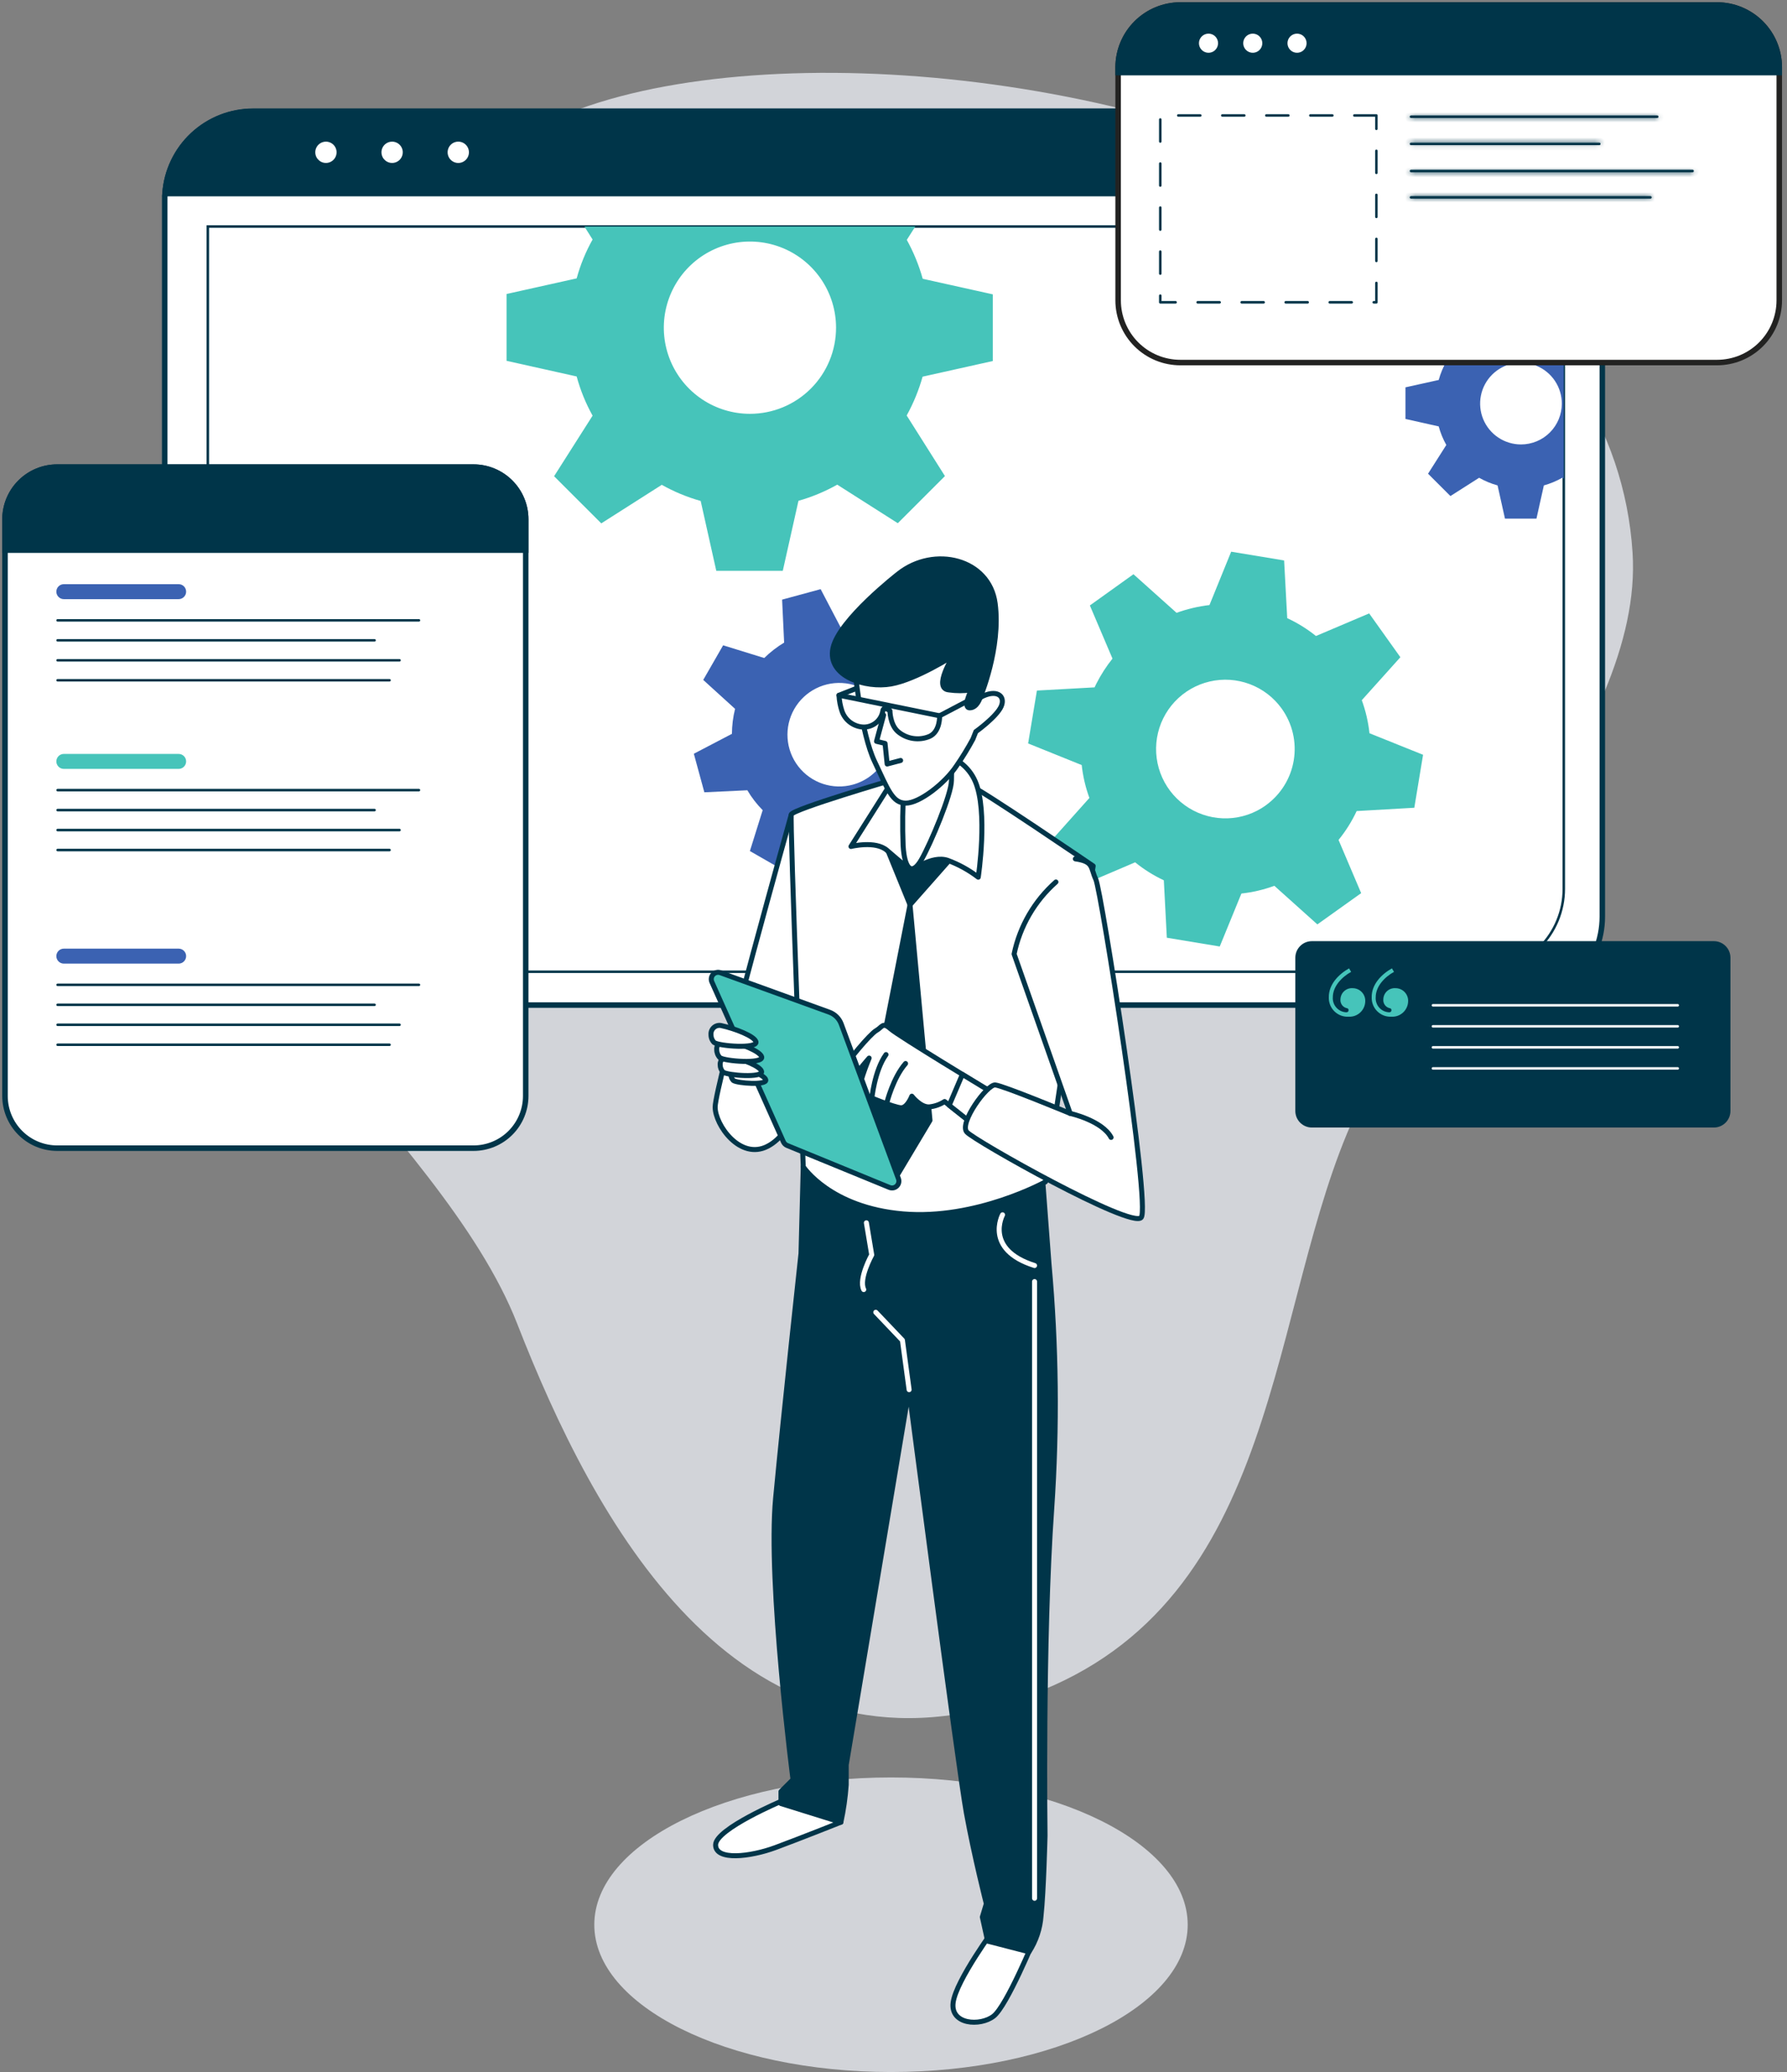<?xml version="1.0" encoding="UTF-8"?> <svg xmlns="http://www.w3.org/2000/svg" width="358" height="415" viewBox="0 0 358 415" fill="none"><rect x="0" y="0" width="358" height="415" fill="#808080" stroke="none"/><path opacity="0.7" d="M289.821 50C242.061 15.7 160.531 6.83 118.001 21.17C41.301 47.05 29.001 97.34 29.831 142.3C30.661 187.26 88.291 225.87 103.631 265.17C118.971 304.47 147.101 357.3 201.431 341.12C255.761 324.94 253.431 266.44 269.891 226.94C286.351 187.44 329.401 146.94 327.061 110.68C325.431 85.36 310.921 65.21 289.821 50Z" fill="#F6F9FF"></path><path d="M321 39.979V183.596C321 188.291 319.136 192.794 315.817 196.114C312.498 199.435 307.996 201.301 303.301 201.303H50.699C46.004 201.301 41.502 199.435 38.183 196.114C34.864 192.794 33 188.291 33 183.596V39.979C33 39.557 33 39.182 33.056 38.735C33.367 34.267 35.361 30.084 38.635 27.029C41.909 23.974 46.221 22.274 50.699 22.273H303.301C307.785 22.274 312.1 23.979 315.375 27.041C318.651 30.102 320.641 34.294 320.944 38.767C320.984 39.15 321 39.565 321 39.979Z" fill="white" stroke="#003549" stroke-width="1.103" stroke-linecap="round" stroke-linejoin="round"></path><path d="M320.947 38.768H33.059C33.37 34.3 35.363 30.117 38.638 27.061C41.912 24.006 46.223 22.306 50.702 22.305H303.304C307.782 22.306 312.094 24.006 315.368 27.061C318.642 30.117 320.636 34.3 320.947 38.768Z" fill="#003549" stroke="#003549" stroke-width="1.103" stroke-miterlimit="10"></path><path d="M67.929 30.504C67.929 31.025 67.775 31.534 67.485 31.968C67.196 32.401 66.784 32.739 66.303 32.938C65.822 33.137 65.292 33.19 64.781 33.088C64.27 32.986 63.8 32.735 63.432 32.367L63.078 32.721L63.432 32.367C63.063 31.998 62.812 31.529 62.711 31.018C62.609 30.507 62.661 29.977 62.861 29.496C63.06 29.014 63.398 28.603 63.831 28.313C64.264 28.024 64.774 27.869 65.295 27.869C65.993 27.869 66.664 28.147 67.158 28.641C67.652 29.135 67.929 29.805 67.929 30.504Z" fill="white" stroke="#003549"></path><path d="M81.187 30.504C81.187 31.025 81.033 31.534 80.743 31.968C80.454 32.401 80.042 32.739 79.561 32.938C79.079 33.137 78.55 33.19 78.039 33.088C77.528 32.986 77.058 32.735 76.69 32.367L76.336 32.721L76.69 32.367C76.321 31.998 76.07 31.529 75.969 31.018C75.867 30.507 75.919 29.977 76.118 29.496C76.318 29.014 76.656 28.603 77.089 28.313C77.522 28.024 78.031 27.869 78.553 27.869C79.251 27.869 79.921 28.147 80.415 28.641C80.91 29.135 81.187 29.805 81.187 30.504Z" fill="white" stroke="#003549"></path><path d="M94.445 30.504C94.445 31.959 93.265 33.139 91.81 33.139C90.355 33.139 89.176 31.959 89.176 30.504C89.176 29.049 90.355 27.869 91.81 27.869C93.265 27.869 94.445 29.049 94.445 30.504Z" fill="white" stroke="#003549"></path><path d="M313.286 45.371V178.037C313.286 182.437 311.538 186.657 308.427 189.768C305.315 192.88 301.096 194.628 296.696 194.628H58.211C54.371 194.627 50.65 193.294 47.683 190.856C44.715 188.418 42.686 185.027 41.94 181.26V181.212C41.737 180.161 41.636 179.092 41.637 178.021V45.371H313.286Z" stroke="#003549" stroke-width="0.5" stroke-miterlimit="10"></path><path d="M313.032 65.885C311.869 65.232 310.632 64.721 309.347 64.362L307.856 57.702H301.523L300.047 64.362C298.755 64.714 297.512 65.226 296.346 65.885L290.627 62.224L286.153 66.683L289.75 72.402C289.091 73.568 288.58 74.811 288.226 76.103L281.566 77.578V83.911L288.226 85.403C288.576 86.701 289.087 87.95 289.75 89.12L286.089 94.878L290.571 99.353L296.322 95.692C297.485 96.352 298.726 96.867 300.015 97.223L301.499 103.875H307.808L309.291 97.223C310.577 96.863 311.814 96.349 312.976 95.692L313.271 95.883V65.726L313.032 65.885ZM304.705 89.016C303.086 89.016 301.504 88.536 300.158 87.636C298.812 86.737 297.763 85.458 297.144 83.962C296.525 82.466 296.363 80.821 296.679 79.233C296.996 77.645 297.776 76.187 298.921 75.043C300.067 73.899 301.525 73.12 303.113 72.805C304.701 72.49 306.347 72.654 307.842 73.274C309.337 73.895 310.615 74.945 311.513 76.292C312.411 77.639 312.89 79.222 312.888 80.841C312.888 81.915 312.677 82.978 312.265 83.971C311.854 84.963 311.251 85.865 310.491 86.624C309.731 87.383 308.829 87.986 307.836 88.396C306.843 88.806 305.779 89.017 304.705 89.016Z" fill="#3B62B2"></path><path d="M198.892 72.307V58.955L184.854 55.836C184.097 53.123 183.026 50.508 181.664 48.043L183.363 45.371H117.082L118.717 47.972C117.338 50.426 116.266 53.04 115.526 55.756L101.48 58.883V72.267L115.526 75.401C116.266 78.138 117.338 80.773 118.717 83.25L111.004 95.381L120.456 104.825L132.579 97.104C135.039 98.488 137.655 99.572 140.372 100.335L143.498 114.333H156.818L159.961 100.303C162.669 99.537 165.277 98.452 167.73 97.072L179.861 104.793L189.305 95.35L181.64 83.218C182.999 80.757 184.069 78.147 184.83 75.441L198.892 72.307ZM150.238 82.883C146.826 82.883 143.49 81.871 140.653 79.975C137.816 78.08 135.605 75.385 134.299 72.233C132.993 69.08 132.652 65.612 133.317 62.265C133.983 58.918 135.626 55.844 138.039 53.431C140.452 51.019 143.526 49.376 146.872 48.71C150.219 48.044 153.688 48.386 156.84 49.692C159.993 50.998 162.687 53.209 164.583 56.046C166.479 58.883 167.49 62.218 167.49 65.631C167.491 67.897 167.046 70.141 166.179 72.234C165.313 74.328 164.042 76.23 162.44 77.832C160.837 79.434 158.935 80.705 156.842 81.572C154.748 82.439 152.504 82.884 150.238 82.883Z" fill="#46C4BA"></path><path d="M189.122 152.457C189.532 150.815 189.748 149.131 189.768 147.44L197.385 143.452L195.279 135.723L186.681 136.122C185.81 134.677 184.774 133.339 183.594 132.134L186.139 123.91L179.199 119.922L173.393 126.255C171.754 125.86 170.077 125.646 168.392 125.617L164.404 118L156.683 120.098L157.09 128.704C155.645 129.575 154.307 130.61 153.102 131.791L144.87 129.246L140.882 136.177L147.263 141.976C146.851 143.611 146.639 145.291 146.633 146.977L139 150.965L141.106 158.686L149.72 158.279C150.574 159.731 151.605 161.071 152.791 162.267L150.23 170.451L157.177 174.439L162.952 168.154C164.593 168.566 166.277 168.778 167.969 168.784L171.957 176.409L179.678 174.311L179.335 166.957L179.279 165.697C180.744 164.835 182.099 163.798 183.315 162.61L191.538 165.163L194.936 159.228L195.51 158.223L189.122 152.457ZM170.88 157.147C168.9 157.693 166.803 157.638 164.854 156.991C162.905 156.343 161.192 155.131 159.933 153.508C158.673 151.886 157.924 149.926 157.78 147.877C157.636 145.828 158.104 143.783 159.124 142C160.145 140.218 161.671 138.778 163.511 137.865C165.35 136.951 167.42 136.604 169.456 136.868C171.493 137.132 173.406 137.995 174.952 139.347C176.497 140.7 177.606 142.481 178.139 144.465C178.848 147.109 178.483 149.926 177.123 152.301C175.763 154.677 173.519 156.419 170.88 157.147Z" fill="#3B62B2"></path><path d="M283.337 161.783L285.091 151.174L274.356 146.859C274.112 144.599 273.595 142.376 272.816 140.239L280.545 131.633L274.292 122.859L263.636 127.382C261.867 125.964 259.933 124.764 257.877 123.809L257.255 112.251L246.647 110.496L242.3 121.184C240.049 121.449 237.836 121.971 235.704 122.74L227.073 115.011L218.34 121.264L222.87 131.912C221.623 133.469 220.541 135.15 219.64 136.929C219.52 137.176 219.392 137.424 219.281 137.671L207.731 138.309L205.969 148.901L207.708 149.603L216.705 153.232C216.95 155.482 217.467 157.695 218.244 159.82L210.499 168.483L216.76 177.256L227.408 172.71C229.172 174.141 231.103 175.351 233.159 176.315L233.757 187.816L244.358 189.571L248.697 178.963C250.953 178.717 253.17 178.197 255.301 177.416L263.915 185.145L272.689 178.883L268.158 168.227C269.601 166.456 270.82 164.514 271.787 162.445L283.337 161.783ZM253.586 161.304C251.354 162.905 248.698 163.809 245.953 163.9C243.208 163.991 240.497 163.267 238.164 161.817C235.831 160.368 233.98 158.259 232.845 155.758C231.71 153.257 231.343 150.475 231.789 147.765C232.235 145.055 233.475 142.538 235.352 140.532C237.229 138.527 239.658 137.123 242.333 136.499C245.008 135.874 247.808 136.057 250.379 137.024C252.949 137.99 255.176 139.698 256.776 141.93C258.92 144.925 259.787 148.648 259.185 152.281C258.584 155.914 256.564 159.16 253.57 161.304H253.586Z" fill="#46C4BA"></path><path d="M105.319 104.012V219.498C105.32 220.872 105.05 222.232 104.525 223.502C104 224.771 103.23 225.925 102.259 226.897C101.288 227.869 100.135 228.64 98.866 229.166C97.597 229.692 96.236 229.962 94.862 229.962H11.449C10.075 229.961 8.716 229.69 7.448 229.163C6.179 228.637 5.027 227.866 4.057 226.894C3.087 225.922 2.317 224.769 1.793 223.5C1.268 222.231 0.999 220.871 1 219.498V104.012C1 101.24 2.101 98.582 4.06 96.621C6.019 94.66 8.677 93.558 11.449 93.556H94.862C97.636 93.556 100.295 94.657 102.256 96.618C104.217 98.579 105.319 101.239 105.319 104.012Z" fill="white" stroke="#003549" stroke-width="1.103" stroke-linecap="round" stroke-linejoin="round"></path><path d="M105.319 104.012V110.194H1V104.012C1 101.24 2.101 98.582 4.06 96.621C6.019 94.66 8.677 93.558 11.449 93.556H94.862C97.636 93.556 100.295 94.657 102.256 96.618C104.217 98.579 105.319 101.239 105.319 104.012Z" fill="#003549" stroke="#003549" stroke-width="1.103" stroke-miterlimit="10"></path><path d="M35.789 117H12.789C11.961 117 11.289 117.672 11.289 118.5C11.289 119.328 11.961 120 12.789 120H35.789C36.617 120 37.289 119.328 37.289 118.5C37.289 117.672 36.617 117 35.789 117Z" fill="#3B62B2"></path><path d="M35.789 151H12.789C11.961 151 11.289 151.672 11.289 152.5C11.289 153.328 11.961 154 12.789 154H35.789C36.617 154 37.289 153.328 37.289 152.5C37.289 151.672 36.617 151 35.789 151Z" fill="#46C4BA"></path><path d="M35.789 190H12.789C11.961 190 11.289 190.672 11.289 191.5C11.289 192.328 11.961 193 12.789 193H35.789C36.617 193 37.289 192.328 37.289 191.5C37.289 190.672 36.617 190 35.789 190Z" fill="#3B62B2"></path><path d="M83.932 124H11.539C11.401 124 11.289 124.112 11.289 124.25C11.289 124.388 11.401 124.5 11.539 124.5H83.932C84.07 124.5 84.182 124.388 84.182 124.25C84.182 124.112 84.07 124 83.932 124Z" fill="#003549"></path><path d="M83.932 158H11.539C11.401 158 11.289 158.112 11.289 158.25C11.289 158.388 11.401 158.5 11.539 158.5H83.932C84.07 158.5 84.182 158.388 84.182 158.25C84.182 158.112 84.07 158 83.932 158Z" fill="#003549"></path><path d="M83.932 197H11.539C11.401 197 11.289 197.112 11.289 197.25C11.289 197.388 11.401 197.5 11.539 197.5H83.932C84.07 197.5 84.182 197.388 84.182 197.25C84.182 197.112 84.07 197 83.932 197Z" fill="#003549"></path><path d="M75.039 128H11.539C11.401 128 11.289 128.112 11.289 128.25C11.289 128.388 11.401 128.5 11.539 128.5H75.039C75.177 128.5 75.289 128.388 75.289 128.25C75.289 128.112 75.177 128 75.039 128Z" fill="#003549"></path><path d="M75.039 162H11.539C11.401 162 11.289 162.112 11.289 162.25C11.289 162.388 11.401 162.5 11.539 162.5H75.039C75.177 162.5 75.289 162.388 75.289 162.25C75.289 162.112 75.177 162 75.039 162Z" fill="#003549"></path><path d="M75.039 201H11.539C11.401 201 11.289 201.112 11.289 201.25C11.289 201.388 11.401 201.5 11.539 201.5H75.039C75.177 201.5 75.289 201.388 75.289 201.25C75.289 201.112 75.177 201 75.039 201Z" fill="#003549"></path><path d="M80.039 132H11.539C11.401 132 11.289 132.112 11.289 132.25C11.289 132.388 11.401 132.5 11.539 132.5H80.039C80.177 132.5 80.289 132.388 80.289 132.25C80.289 132.112 80.177 132 80.039 132Z" fill="#003549"></path><path d="M80.039 166H11.539C11.401 166 11.289 166.112 11.289 166.25C11.289 166.388 11.401 166.5 11.539 166.5H80.039C80.177 166.5 80.289 166.388 80.289 166.25C80.289 166.112 80.177 166 80.039 166Z" fill="#003549"></path><path d="M80.039 205H11.539C11.401 205 11.289 205.112 11.289 205.25C11.289 205.388 11.401 205.5 11.539 205.5H80.039C80.177 205.5 80.289 205.388 80.289 205.25C80.289 205.112 80.177 205 80.039 205Z" fill="#003549"></path><path d="M78.039 136H11.539C11.401 136 11.289 136.112 11.289 136.25C11.289 136.388 11.401 136.5 11.539 136.5H78.039C78.177 136.5 78.289 136.388 78.289 136.25C78.289 136.112 78.177 136 78.039 136Z" fill="#003549"></path><path d="M78.039 170H11.539C11.401 170 11.289 170.112 11.289 170.25C11.289 170.388 11.401 170.5 11.539 170.5H78.039C78.177 170.5 78.289 170.388 78.289 170.25C78.289 170.112 78.177 170 78.039 170Z" fill="#003549"></path><path d="M78.039 209H11.539C11.401 209 11.289 209.112 11.289 209.25C11.289 209.388 11.401 209.5 11.539 209.5H78.039C78.177 209.5 78.289 209.388 78.289 209.25C78.289 209.112 78.177 209 78.039 209Z" fill="#003549"></path><path d="M356.451 13.475V60.151C356.451 61.788 356.128 63.41 355.501 64.923C354.874 66.436 353.955 67.811 352.796 68.969C351.638 70.126 350.263 71.044 348.749 71.671C347.236 72.296 345.614 72.618 343.976 72.617H236.475C234.837 72.618 233.215 72.296 231.701 71.671C230.188 71.044 228.813 70.126 227.654 68.969C226.496 67.811 225.577 66.436 224.95 64.923C224.323 63.41 224 61.788 224 60.151V13.475C224.002 10.167 225.317 6.995 227.656 4.656C229.995 2.317 233.167 1.002 236.475 1H343.976C347.285 1 350.457 2.314 352.797 4.654C355.136 6.993 356.451 10.166 356.451 13.475Z" fill="white" stroke="#222221" stroke-width="1.103" stroke-miterlimit="10"></path><path d="M356.451 13.475V14.543H224V13.475C224.002 10.167 225.317 6.995 227.656 4.656C229.995 2.317 233.167 1.002 236.475 1H343.976C347.285 1 350.457 2.314 352.797 4.654C355.136 6.993 356.451 10.166 356.451 13.475Z" fill="#003549" stroke="#003549" stroke-width="1.103" stroke-miterlimit="10"></path><path d="M243.465 10.005C243.197 10.274 242.856 10.456 242.485 10.531C242.113 10.605 241.728 10.567 241.378 10.422C241.028 10.278 240.729 10.032 240.518 9.717C240.308 9.403 240.195 9.032 240.195 8.654C240.195 8.275 240.308 7.904 240.518 7.59C240.729 7.275 241.028 7.029 241.378 6.885C241.728 6.74 242.113 6.702 242.485 6.776C242.856 6.851 243.197 7.033 243.465 7.302C243.821 7.661 244.021 8.147 244.021 8.654C244.021 9.16 243.821 9.646 243.465 10.005Z" fill="white"></path><path d="M252.332 10.005C252.064 10.274 251.723 10.456 251.352 10.531C250.98 10.605 250.595 10.567 250.245 10.422C249.895 10.278 249.596 10.032 249.385 9.717C249.175 9.403 249.062 9.032 249.062 8.654C249.062 8.275 249.175 7.904 249.385 7.59C249.596 7.275 249.895 7.029 250.245 6.885C250.595 6.74 250.98 6.702 251.352 6.776C251.723 6.851 252.064 7.033 252.332 7.302C252.688 7.661 252.888 8.147 252.888 8.654C252.888 9.16 252.688 9.646 252.332 10.005Z" fill="white"></path><path d="M261.199 10.005C260.932 10.274 260.591 10.456 260.219 10.531C259.848 10.605 259.463 10.567 259.112 10.422C258.762 10.278 258.463 10.032 258.253 9.717C258.042 9.403 257.93 9.032 257.93 8.654C257.93 8.275 258.042 7.904 258.253 7.59C258.463 7.275 258.762 7.029 259.112 6.885C259.463 6.74 259.848 6.702 260.219 6.776C260.591 6.851 260.932 7.033 261.199 7.302C261.555 7.661 261.755 8.147 261.755 8.654C261.755 9.16 261.555 9.646 261.199 10.005Z" fill="white"></path><path d="M275.739 23.126H232.445V60.55H275.739V23.126Z" stroke="#003549" stroke-width="0.5" stroke-linecap="round" stroke-linejoin="round" stroke-dasharray="4.41 4.41"></path><mask id="path-35-inside-1" fill="white"><path d="M332.002 23.126H282.676C282.538 23.126 282.426 23.238 282.426 23.376C282.426 23.514 282.538 23.626 282.676 23.626H332.002C332.14 23.626 332.252 23.514 332.252 23.376C332.252 23.238 332.14 23.126 332.002 23.126Z"></path></mask><path d="M332.002 23.126H282.676C282.538 23.126 282.426 23.238 282.426 23.376C282.426 23.514 282.538 23.626 282.676 23.626H332.002C332.14 23.626 332.252 23.514 332.252 23.376C332.252 23.238 332.14 23.126 332.002 23.126Z" fill="#003549"></path><path d="M282.676 24.126H332.002V22.126H282.676V24.126ZM332.002 22.626H282.676V24.626H332.002V22.626ZM282.676 22.626C283.09 22.626 283.426 22.962 283.426 23.376H281.426C281.426 24.066 281.985 24.626 282.676 24.626V22.626ZM331.252 23.376C331.252 22.962 331.588 22.626 332.002 22.626V24.626C332.693 24.626 333.252 24.066 333.252 23.376H331.252ZM332.002 24.126C331.588 24.126 331.252 23.79 331.252 23.376H333.252C333.252 22.686 332.693 22.126 332.002 22.126V24.126ZM282.676 22.126C281.985 22.126 281.426 22.686 281.426 23.376H283.426C283.426 23.79 283.09 24.126 282.676 24.126V22.126Z" fill="#003549" mask="url(#path-35-inside-1)"></path><mask id="path-37-inside-2" fill="white"><path d="M320.397 28.573H282.676C282.538 28.573 282.426 28.685 282.426 28.823C282.426 28.961 282.538 29.073 282.676 29.073H320.397C320.535 29.073 320.647 28.961 320.647 28.823C320.647 28.685 320.535 28.573 320.397 28.573Z"></path></mask><path d="M320.397 28.573H282.676C282.538 28.573 282.426 28.685 282.426 28.823C282.426 28.961 282.538 29.073 282.676 29.073H320.397C320.535 29.073 320.647 28.961 320.647 28.823C320.647 28.685 320.535 28.573 320.397 28.573Z" fill="#003549"></path><path d="M282.676 29.573H320.397V27.573H282.676V29.573ZM320.397 28.073H282.676V30.073H320.397V28.073ZM282.676 28.073C283.09 28.073 283.426 28.409 283.426 28.823H281.426C281.426 29.514 281.985 30.073 282.676 30.073V28.073ZM319.647 28.823C319.647 28.409 319.983 28.073 320.397 28.073V30.073C321.087 30.073 321.647 29.514 321.647 28.823H319.647ZM320.397 29.573C319.983 29.573 319.647 29.238 319.647 28.823H321.647C321.647 28.133 321.087 27.573 320.397 27.573V29.573ZM282.676 27.573C281.985 27.573 281.426 28.133 281.426 28.823H283.426C283.426 29.238 283.09 29.573 282.676 29.573V27.573Z" fill="#003549" mask="url(#path-37-inside-2)"></path><mask id="path-39-inside-3" fill="white"><path d="M339.085 33.997H282.676C282.538 33.997 282.426 34.109 282.426 34.247C282.426 34.385 282.538 34.497 282.676 34.497H339.085C339.223 34.497 339.335 34.385 339.335 34.247C339.335 34.109 339.223 33.997 339.085 33.997Z"></path></mask><path d="M339.085 33.997H282.676C282.538 33.997 282.426 34.109 282.426 34.247C282.426 34.385 282.538 34.497 282.676 34.497H339.085C339.223 34.497 339.335 34.385 339.335 34.247C339.335 34.109 339.223 33.997 339.085 33.997Z" fill="#003549"></path><path d="M282.676 34.997H339.085V32.997H282.676V34.997ZM339.085 33.497H282.676V35.497H339.085V33.497ZM282.676 33.497C283.09 33.497 283.426 33.833 283.426 34.247H281.426C281.426 34.937 281.985 35.497 282.676 35.497V33.497ZM338.335 34.247C338.335 33.833 338.671 33.497 339.085 33.497V35.497C339.775 35.497 340.335 34.937 340.335 34.247H338.335ZM339.085 34.997C338.671 34.997 338.335 34.661 338.335 34.247H340.335C340.335 33.557 339.775 32.997 339.085 32.997V34.997ZM282.676 32.997C281.985 32.997 281.426 33.557 281.426 34.247H283.426C283.426 34.661 283.09 34.997 282.676 34.997V32.997Z" fill="#003549" mask="url(#path-39-inside-3)"></path><mask id="path-41-inside-4" fill="white"><path d="M330.638 39.285H282.676C282.538 39.285 282.426 39.397 282.426 39.535C282.426 39.673 282.538 39.785 282.676 39.785H330.638C330.776 39.785 330.888 39.673 330.888 39.535C330.888 39.397 330.776 39.285 330.638 39.285Z"></path></mask><path d="M330.638 39.285H282.676C282.538 39.285 282.426 39.397 282.426 39.535C282.426 39.673 282.538 39.785 282.676 39.785H330.638C330.776 39.785 330.888 39.673 330.888 39.535C330.888 39.397 330.776 39.285 330.638 39.285Z" fill="#003549"></path><path d="M282.676 40.285H330.638V38.285H282.676V40.285ZM330.638 38.785H282.676V40.785H330.638V38.785ZM282.676 38.785C283.09 38.785 283.426 39.121 283.426 39.535H281.426C281.426 40.225 281.985 40.785 282.676 40.785V38.785ZM329.888 39.535C329.888 39.121 330.224 38.785 330.638 38.785V40.785C331.329 40.785 331.888 40.225 331.888 39.535H329.888ZM330.638 40.285C330.224 40.285 329.888 39.949 329.888 39.535H331.888C331.888 38.845 331.329 38.285 330.638 38.285V40.285ZM282.676 38.285C281.985 38.285 281.426 38.845 281.426 39.535H283.426C283.426 39.949 283.09 40.285 282.676 40.285V38.285Z" fill="#003549" mask="url(#path-41-inside-4)"></path><path opacity="0.7" d="M178.499 415C211.326 415 237.939 401.792 237.939 385.5C237.939 369.208 211.326 356 178.499 356C145.671 356 119.059 369.208 119.059 385.5C119.059 401.792 145.671 415 178.499 415Z" fill="#F6F9FF"></path><path d="M158.53 163.12C158.53 163.12 143.27 217.55 143.27 221.74C143.27 225.31 148.27 232.44 153.79 229.58C159.31 226.72 160.56 217.82 160.56 217.82L158.53 163.12Z" fill="white" stroke="#003549" stroke-linecap="round" stroke-linejoin="round"></path><path d="M199.35 386.08C199.35 386.08 191.54 396.63 190.95 401.08C190.36 405.53 196.4 405.88 199.06 403.81C201.72 401.74 207.26 388.24 207.26 388.24L199.35 386.08Z" fill="white" stroke="#003549" stroke-linecap="round" stroke-linejoin="round"></path><path d="M156.729 360.68C156.729 360.68 143.359 366.3 143.359 369.51C143.359 372.72 150.309 371.91 155.359 370.04C160.409 368.17 168.459 364.96 168.459 364.96C168.459 364.96 160.739 359.88 156.729 360.68Z" fill="white" stroke="#003549" stroke-linecap="round" stroke-linejoin="round"></path><path d="M160.919 233.68L160.469 251.06C160.469 251.06 156.999 282.88 155.389 300C153.779 317.12 158.869 356.42 158.869 356.42L156.459 358.82V361.23L168.459 364.97C168.994 362.502 169.351 359.999 169.529 357.48V353.48L182.099 278.35C182.099 278.35 191.989 354.29 193.599 363.11C195.209 371.93 197.599 381.29 197.599 381.29L196.799 383.96L197.859 388.78L206.149 390.92C207.55 388.756 208.379 386.272 208.559 383.7C209.089 378.88 209.359 367.65 209.359 367.65C209.359 367.65 208.829 328.65 210.699 302.15C211.812 285.851 211.632 269.49 210.159 253.22L208.829 235.58C193.19 241.005 176.079 240.326 160.919 233.68Z" fill="#003549" stroke="#003549" stroke-linecap="round" stroke-linejoin="round"></path><path d="M182.129 278.33L180.789 268.44L175.449 262.83" stroke="white" stroke-linecap="round" stroke-linejoin="round"></path><path d="M200.848 243.31C200.848 243.31 197.098 250.26 207.258 253.47" stroke="white" stroke-linecap="round" stroke-linejoin="round"></path><path d="M207.258 256.68V380.2" stroke="white" stroke-linecap="round" stroke-linejoin="round"></path><path d="M173.568 244.91L174.638 251.33C174.638 251.33 171.968 256.14 173.038 258.28" stroke="white" stroke-linecap="round" stroke-linejoin="round"></path><path d="M178.931 156.18C178.931 156.18 158.881 162.05 158.531 163.12C158.181 164.19 160.921 233.68 160.921 233.68C160.921 233.68 166.271 241.88 180.921 243.13C195.571 244.38 209.441 236.71 209.441 236.71L219.001 173.44C219.001 173.44 196.001 157.75 194.401 157.39C192.801 157.03 183.391 154.93 178.931 156.18Z" fill="white" stroke="#003549" stroke-linecap="round" stroke-linejoin="round"></path><path d="M177.551 169.54L182.311 181.22L190.451 172C190.451 172 189.841 166.16 184.451 165.55C183.017 165.318 181.547 165.588 180.29 166.315C179.032 167.042 178.065 168.182 177.551 169.54Z" fill="#003549" stroke="#003549" stroke-linecap="round" stroke-linejoin="round"></path><path d="M178.93 156.18L170.48 169.54C170.48 169.54 175.4 168.31 177.7 170.31C180 172.31 182.62 174.46 182.62 174.46C182.62 174.46 186.62 171.23 189.84 172.31C192.045 173.121 194.115 174.261 195.98 175.69C195.98 175.69 197.98 162.48 195.37 156.49C192.76 150.5 184.46 148.34 178.93 156.18Z" fill="white" stroke="#003549" stroke-linecap="round" stroke-linejoin="round"></path><path d="M181.079 157.71C180.822 161.598 180.772 165.497 180.929 169.39C181.229 174.31 182.769 175.39 184.609 172.16C186.449 168.93 190.609 159.1 190.609 156.33C190.616 154.586 190.716 152.843 190.909 151.11C190.909 151.11 184.459 158 181.079 157.71Z" fill="white" stroke="#003549" stroke-linecap="round" stroke-linejoin="round"></path><path d="M182.31 181.22L174.32 221.93L179.7 235.45L186.31 224.39L182.31 181.22Z" fill="#003549" stroke="#003549" stroke-linecap="round" stroke-linejoin="round"></path><path d="M198 218.35C198 218.35 180 207.48 178.4 206.06C176.8 204.64 176.79 205.7 175.54 206.41C174.29 207.12 169.66 212.65 168.77 214.41C167.88 216.17 166.45 218.69 168.24 219.05C170.03 219.41 171.45 216.05 171.45 215.48C171.45 214.91 174.12 211.92 174.12 211.92C174.12 211.92 171.45 218.33 172.34 218.87C173.23 219.41 179.29 221.87 180.54 221.87C181.79 221.87 182.67 219.55 182.67 219.55C182.67 219.55 184.46 221.87 186.24 221.69C187.31 221.572 188.337 221.205 189.24 220.62L195.3 225.43L198 218.35Z" fill="white" stroke="#003549" stroke-linecap="round" stroke-linejoin="round"></path><path d="M198 218.35C198 218.35 195.76 217 192.8 215.19L190.16 221.38L195.33 225.48L198 218.35Z" fill="white" stroke="#003549" stroke-linecap="round" stroke-linejoin="round"></path><path d="M174.641 220.14C174.641 220.14 175.181 214.43 177.501 211.22" stroke="#003549" stroke-linecap="round" stroke-linejoin="round"></path><path d="M177.668 220.85C177.668 220.85 178.918 215.85 181.418 213.01" stroke="#003549" stroke-linecap="round" stroke-linejoin="round"></path><path d="M211.541 176.65C207.265 180.431 204.325 185.492 203.161 191.08L214.391 223C214.391 223 201.021 217.47 199.391 217.3C197.761 217.13 192.081 224.96 193.691 226.74C195.301 228.52 226.691 246.17 228.621 243.85C230.551 241.53 220.621 178.44 219.531 176.12C218.441 173.8 219.181 172.56 215.431 172.02" fill="white"></path><path d="M211.541 176.65C207.265 180.431 204.325 185.492 203.161 191.08L214.391 223C214.391 223 201.021 217.47 199.391 217.3C197.761 217.13 192.081 224.96 193.691 226.74C195.301 228.52 226.691 246.17 228.621 243.85C230.551 241.53 220.621 178.44 219.531 176.12C218.441 173.8 219.181 172.56 215.431 172.02" stroke="#003549" stroke-linecap="round" stroke-linejoin="round"></path><path d="M214.391 223C214.391 223 220.811 224.43 222.591 227.81L214.391 223Z" fill="white"></path><path d="M214.391 223C214.391 223 220.811 224.43 222.591 227.81" stroke="#003549" stroke-linecap="round" stroke-linejoin="round"></path><path d="M142.629 196.71L156.949 228.71C157.098 229.028 157.358 229.28 157.679 229.42L178.169 237.82C178.414 237.925 178.685 237.956 178.947 237.91C179.21 237.864 179.453 237.742 179.647 237.559C179.842 237.377 179.978 237.141 180.041 236.882C180.103 236.623 180.089 236.351 179.999 236.1L168.529 205.1C168.328 204.556 168.011 204.062 167.6 203.653C167.189 203.244 166.694 202.929 166.149 202.73L144.369 194.84C144.113 194.738 143.831 194.716 143.562 194.776C143.292 194.837 143.047 194.977 142.859 195.18C142.671 195.382 142.548 195.636 142.507 195.909C142.466 196.182 142.509 196.462 142.629 196.71Z" fill="#46C4BA" stroke="#003549" stroke-linecap="round" stroke-linejoin="round"></path><path d="M148.001 213.77C147.801 213.729 147.594 213.735 147.396 213.788C147.199 213.841 147.017 213.939 146.864 214.075C146.711 214.211 146.593 214.381 146.518 214.571C146.442 214.761 146.413 214.966 146.431 215.17C146.426 215.631 146.602 216.076 146.921 216.41C147.711 216.97 153.641 217.41 153.411 216.29C153.261 215.42 150.201 214.2 148.001 213.77Z" fill="white" stroke="#003549" stroke-linecap="round" stroke-linejoin="round"></path><path d="M146.149 211.61C145.911 211.561 145.665 211.568 145.431 211.631C145.196 211.693 144.979 211.81 144.798 211.971C144.616 212.132 144.475 212.334 144.385 212.559C144.295 212.785 144.258 213.028 144.279 213.27C144.274 213.819 144.486 214.347 144.869 214.74C145.799 215.4 152.869 215.93 152.569 214.6C152.359 213.57 148.729 212.12 146.149 211.61Z" fill="white" stroke="#003549" stroke-linecap="round" stroke-linejoin="round"></path><path d="M145.588 208.43C145.331 208.383 145.067 208.396 144.816 208.467C144.566 208.539 144.335 208.667 144.141 208.842C143.948 209.017 143.797 209.234 143.701 209.476C143.605 209.719 143.566 209.98 143.588 210.24C143.583 210.837 143.813 211.411 144.228 211.84C145.228 212.56 152.888 213.14 152.598 211.7C152.348 210.57 148.398 209 145.588 208.43Z" fill="white" stroke="#003549" stroke-linecap="round" stroke-linejoin="round"></path><path d="M144.439 205.4C144.183 205.353 143.919 205.366 143.668 205.437C143.417 205.509 143.186 205.637 142.993 205.812C142.8 205.987 142.649 206.204 142.553 206.446C142.457 206.689 142.418 206.95 142.439 207.21C142.432 207.506 142.485 207.801 142.595 208.076C142.705 208.351 142.87 208.6 143.079 208.81C144.079 209.53 151.739 210.11 151.449 208.67C151.189 207.54 147.249 206 144.439 205.4Z" fill="white" stroke="#003549" stroke-linecap="round" stroke-linejoin="round"></path><path d="M171.328 134.6C171.328 134.6 172.528 146.84 175.208 152.51C177.888 158.18 178.788 160.86 181.478 160.86C184.168 160.86 189.238 156.98 191.618 153.4C192.811 151.671 193.909 149.878 194.908 148.03L195.498 146.54C195.498 146.54 199.678 143.54 200.578 141.47C201.478 139.4 199.678 137.89 196.398 139.68C196.398 139.68 197.588 130.43 195.198 124.76C192.808 119.09 174.618 124.46 171.328 134.6Z" fill="white" stroke="#003549" stroke-miterlimit="10"></path><path d="M168.078 139.25L188.238 143.36C188.238 143.36 188.378 146.49 186.238 147.48C185.187 147.93 184.03 148.075 182.899 147.898C181.769 147.722 180.712 147.23 179.848 146.48C178.288 145.06 178.288 142.36 178.288 142.36C178.288 142.36 177.008 141.36 176.868 142.36C176.724 143.291 176.244 144.138 175.518 144.739C174.791 145.339 173.87 145.653 172.928 145.62C171.987 145.574 171.082 145.249 170.327 144.686C169.571 144.123 169.001 143.348 168.688 142.46C168.34 141.423 168.135 140.343 168.078 139.25Z" fill="white" stroke="#003549" stroke-linecap="round" stroke-linejoin="round"></path><path d="M188.238 143.36L196.618 138.96" stroke="#003549" stroke-linecap="round" stroke-linejoin="round"></path><path d="M168.078 139.25L171.338 137.97" stroke="#003549" stroke-linecap="round" stroke-linejoin="round"></path><path d="M177.018 143.22L175.598 148.48L177.308 148.9L177.728 153.02L180.428 152.31" fill="white"></path><path d="M177.018 143.22L175.598 148.48L177.308 148.9L177.728 153.02L180.428 152.31" stroke="#003549" stroke-linecap="round" stroke-linejoin="round"></path><path d="M179.999 114.91C179.999 114.91 168.059 124.16 166.869 129.83C165.679 135.5 173.429 137.89 178.509 136.99C183.589 136.09 190.999 131.32 190.999 131.32C190.999 131.32 186.819 137.89 190.099 138.18C191.584 138.394 193.093 138.394 194.579 138.18C194.579 138.18 192.789 141.77 194.279 141.77C195.769 141.77 196.369 139.68 196.369 139.68C196.369 139.68 200.549 129.83 199.369 120.88C198.189 111.93 187.149 109.24 179.999 114.91Z" fill="#003549" stroke="#003549" stroke-miterlimit="10"></path><path d="M343.35 189H262.82C261.263 189 260 190.263 260 191.82V222.51C260 224.067 261.263 225.33 262.82 225.33H343.35C344.907 225.33 346.17 224.067 346.17 222.51V191.82C346.17 190.263 344.907 189 343.35 189Z" fill="#003549" stroke="#003549" stroke-linecap="round" stroke-linejoin="round"></path><path d="M270.26 193.95L270.68 194.65C268.78 195.71 267.01 197.57 267.01 199.75C266.986 200.125 267.036 200.5 267.159 200.855C267.282 201.21 267.474 201.536 267.724 201.816C267.975 202.095 268.279 202.322 268.618 202.482C268.957 202.643 269.325 202.734 269.7 202.75C269.98 202.75 270.17 202.61 270.17 202.33C270.17 202.05 270.03 201.96 269.75 201.91C269.372 201.808 269.043 201.575 268.822 201.252C268.6 200.93 268.5 200.539 268.54 200.15C268.547 199.84 268.618 199.534 268.747 199.251C268.876 198.969 269.061 198.716 269.291 198.507C269.521 198.299 269.792 198.139 270.085 198.038C270.379 197.937 270.69 197.897 271 197.92C271.337 197.921 271.67 197.99 271.98 198.122C272.29 198.255 272.57 198.448 272.804 198.69C273.038 198.932 273.221 199.219 273.342 199.534C273.464 199.848 273.521 200.183 273.51 200.52C273.505 200.943 273.415 201.361 273.245 201.749C273.075 202.137 272.829 202.486 272.521 202.776C272.213 203.066 271.849 203.292 271.452 203.438C271.055 203.585 270.633 203.65 270.21 203.63C269.684 203.664 269.157 203.587 268.663 203.405C268.169 203.222 267.719 202.938 267.342 202.57C266.965 202.203 266.669 201.76 266.474 201.27C266.279 200.781 266.189 200.256 266.21 199.73C266.18 197.2 268.13 195.16 270.26 193.95ZM278.85 193.95L279.27 194.65C277.36 195.71 275.6 197.57 275.6 199.75C275.574 200.125 275.624 200.501 275.746 200.856C275.868 201.212 276.06 201.539 276.311 201.818C276.562 202.098 276.866 202.325 277.206 202.485C277.546 202.645 277.915 202.735 278.29 202.75C278.57 202.75 278.76 202.61 278.76 202.33C278.76 202.05 278.62 201.96 278.34 201.91C277.962 201.808 277.633 201.575 277.412 201.252C277.19 200.93 277.09 200.539 277.13 200.15C277.136 199.839 277.205 199.533 277.334 199.25C277.463 198.967 277.648 198.713 277.878 198.504C278.109 198.295 278.379 198.135 278.674 198.035C278.968 197.935 279.28 197.896 279.59 197.92C279.927 197.921 280.26 197.99 280.57 198.122C280.88 198.255 281.16 198.448 281.394 198.69C281.628 198.932 281.811 199.219 281.932 199.534C282.054 199.848 282.111 200.183 282.1 200.52C282.094 200.943 282.003 201.36 281.832 201.747C281.662 202.134 281.415 202.483 281.108 202.773C280.8 203.063 280.437 203.288 280.041 203.436C279.644 203.583 279.222 203.649 278.8 203.63C278.275 203.663 277.749 203.585 277.255 203.402C276.762 203.218 276.312 202.934 275.936 202.567C275.559 202.199 275.263 201.757 275.068 201.269C274.872 200.78 274.781 200.256 274.8 199.73C274.76 197.2 276.71 195.16 278.85 193.95Z" fill="#46C4BA"></path><path d="M287.07 201.35H336.11" stroke="white" stroke-width="0.5" stroke-linecap="round" stroke-linejoin="round"></path><path d="M287.07 205.56H336.11" stroke="white" stroke-width="0.5" stroke-linecap="round" stroke-linejoin="round"></path><path d="M287.07 209.77H336.11" stroke="white" stroke-width="0.5" stroke-linecap="round" stroke-linejoin="round"></path><path d="M287.07 213.99H336.11" stroke="white" stroke-width="0.5" stroke-linecap="round" stroke-linejoin="round"></path></svg> 